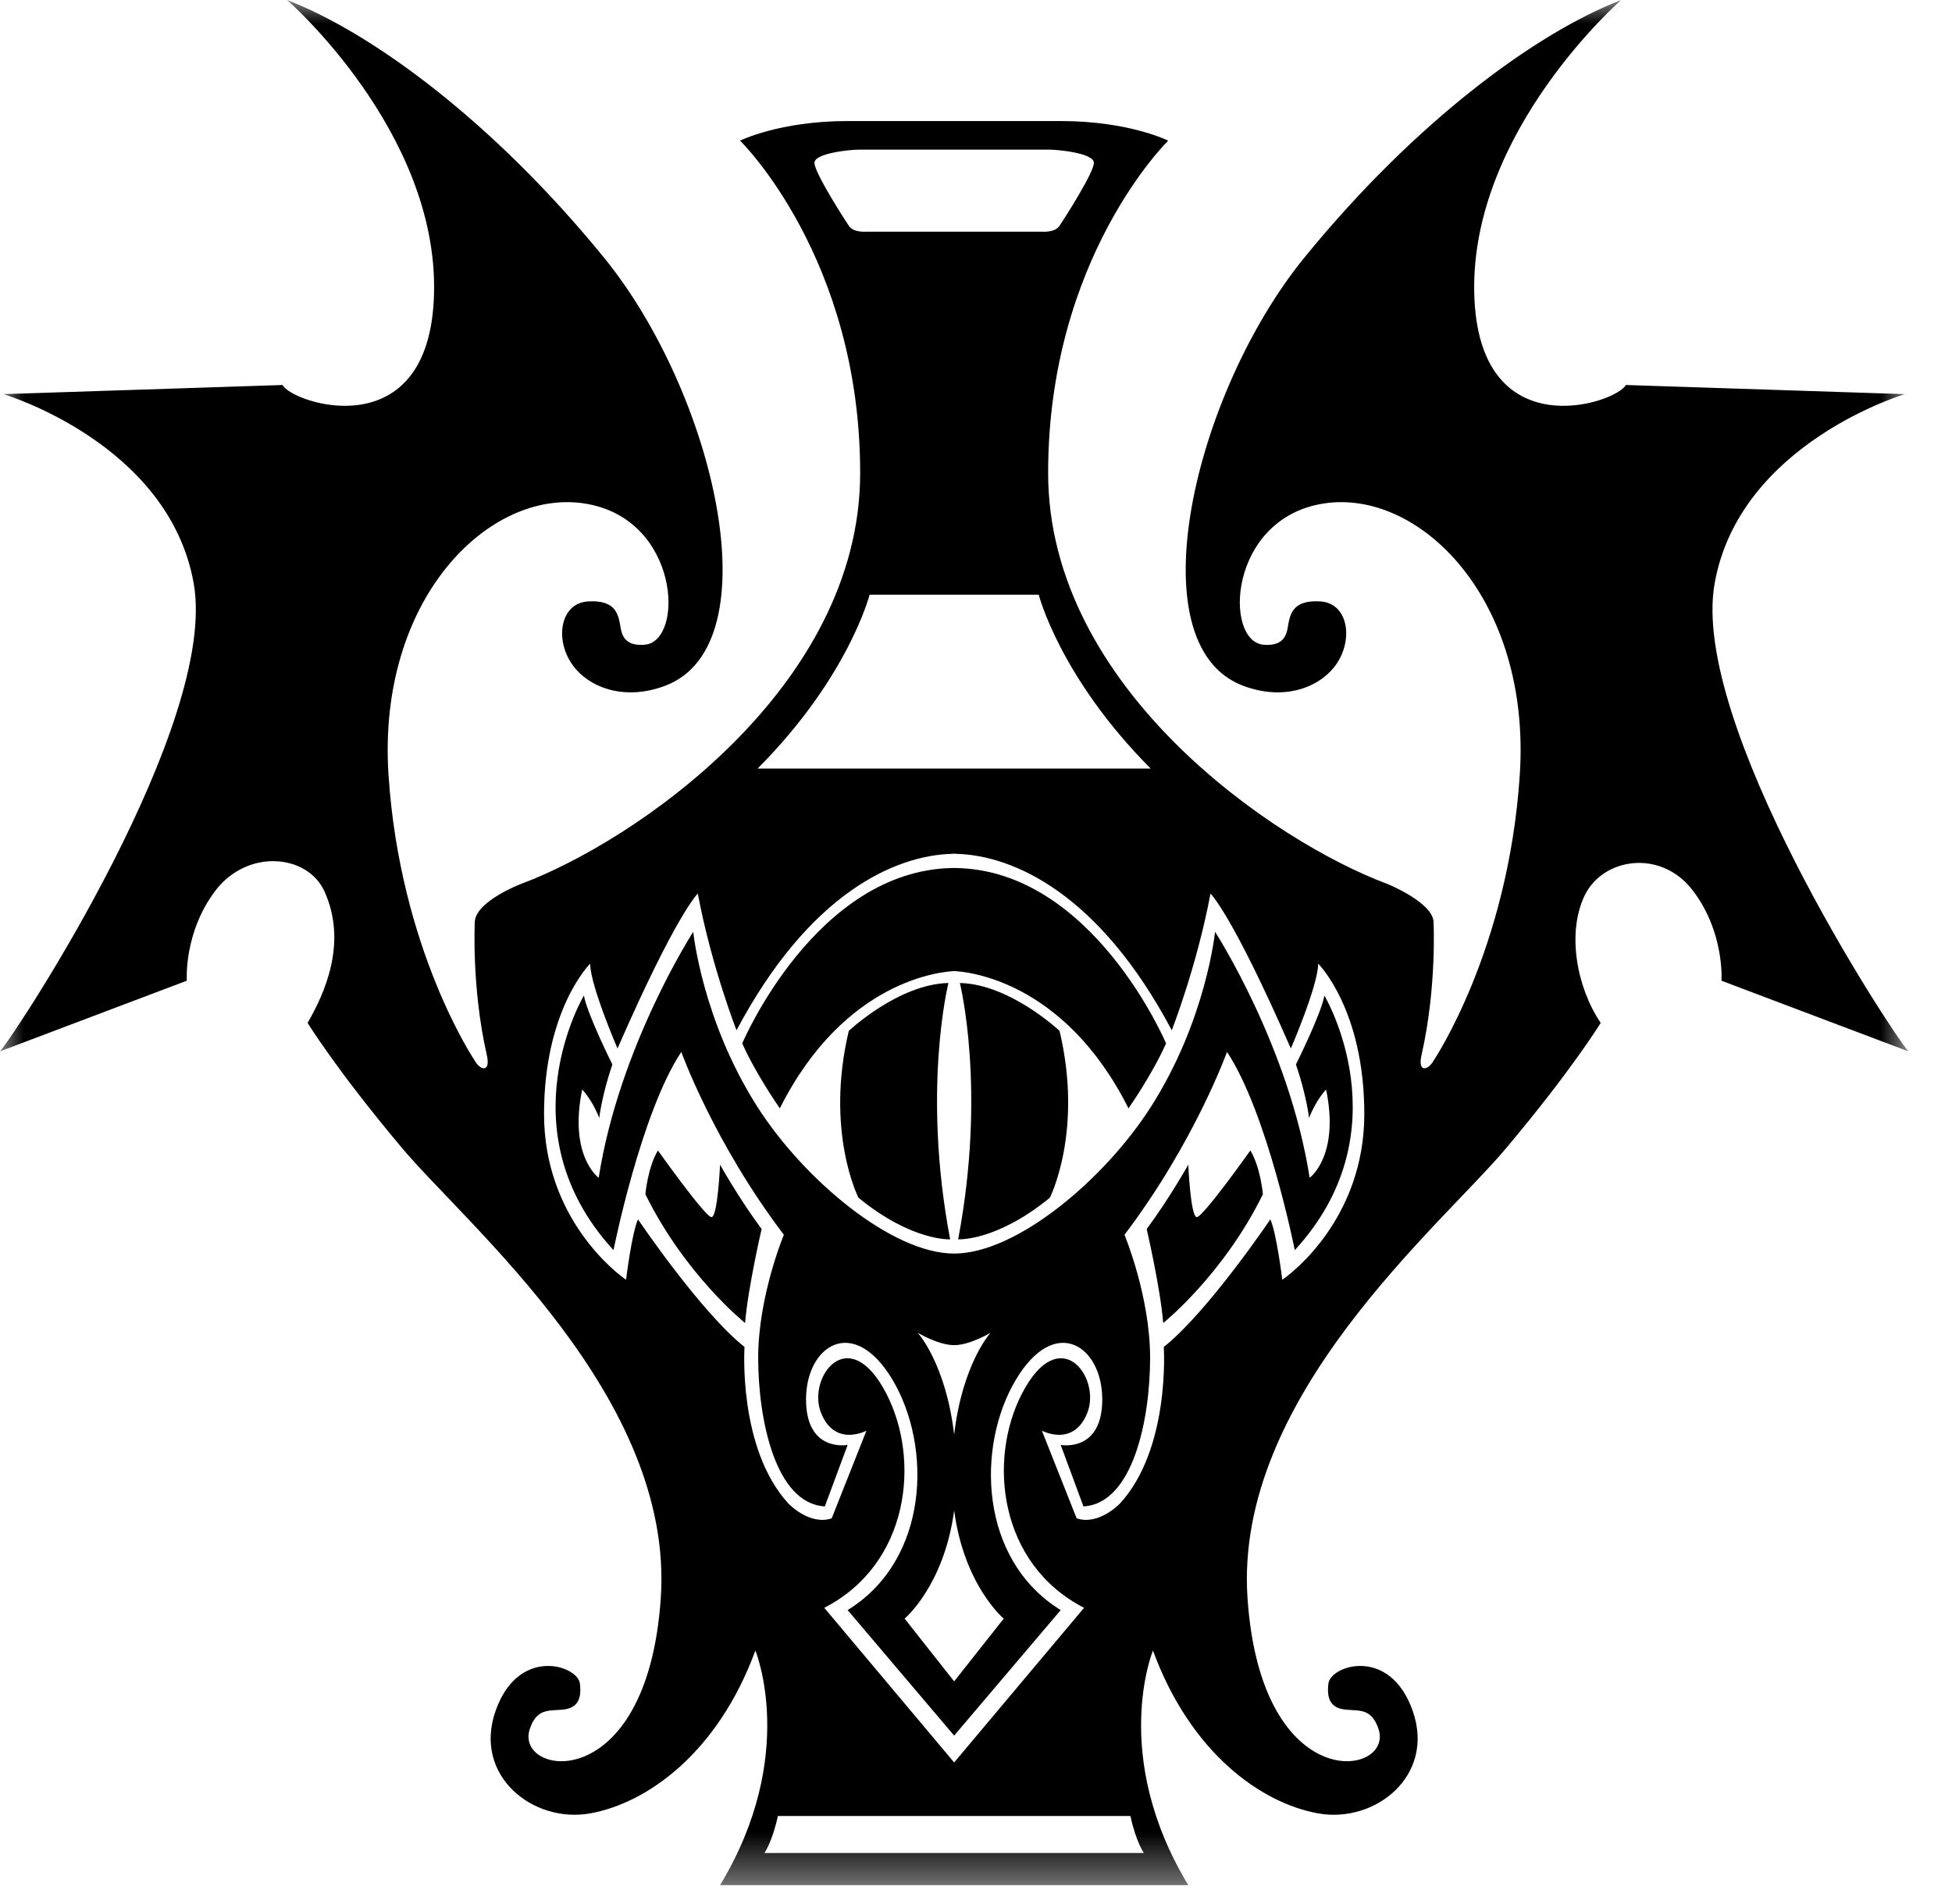 <svg width="41" height="40" viewBox="0 0 41 40" fill="none" xmlns="http://www.w3.org/2000/svg">
<path fill-rule="evenodd" clip-rule="evenodd" d="M13.819 24.169C13.819 24.169 14.813 25.569 14.944 25.569C15.076 25.569 15.124 24.468 15.124 24.468C15.124 24.468 15.519 25.174 15.997 25.82C15.997 25.82 15.71 27.052 15.65 27.794C15.65 27.794 14.394 26.79 13.556 25.09C13.556 25.09 13.604 24.528 13.819 24.169Z" fill="black"/>
<path fill-rule="evenodd" clip-rule="evenodd" d="M17.828 21.657C17.828 21.657 18.868 20.675 19.921 20.651C19.921 20.651 19.359 22.889 19.957 26.036C19.957 26.036 19.156 26.083 18.031 25.162C18.031 25.162 17.325 23.774 17.828 21.657Z" fill="black"/>
<path fill-rule="evenodd" clip-rule="evenodd" d="M21.082 34.004L20.041 35.323L19.001 34.004C19.001 34.004 19.831 33.31 20.041 31.731C20.251 33.31 21.082 34.004 21.082 34.004ZM20.041 28.259C20.376 28.259 20.807 27.998 20.807 27.998C20.807 27.998 20.215 28.643 20.041 30.14C19.867 28.643 19.275 27.998 19.275 27.998C19.275 27.998 19.706 28.259 20.041 28.259ZM27.818 20.915C27.747 21.309 27.22 22.362 27.22 22.362C27.448 23.032 27.495 23.487 27.495 23.487C27.651 23.092 27.854 22.889 27.854 22.889C28.142 24.289 27.508 24.743 27.508 24.743C27.077 21.98 25.521 19.575 25.521 19.575C25.521 19.575 25.337 21.435 24.169 23.26C23.191 24.789 21.345 26.335 20.041 26.335C18.738 26.335 16.892 24.789 15.913 23.26C14.745 21.435 14.561 19.575 14.561 19.575C14.561 19.575 13.006 21.98 12.575 24.743C12.575 24.743 11.941 24.289 12.228 22.889C12.228 22.889 12.432 23.092 12.587 23.487C12.587 23.487 12.635 23.032 12.862 22.362C12.862 22.362 12.336 21.309 12.264 20.915C12.264 20.915 10.577 23.75 12.886 26.263C12.886 26.263 13.461 23.38 14.31 22.099C14.31 22.099 14.992 24.001 16.464 25.94C16.464 25.94 15.925 27.232 15.925 28.524C15.925 29.817 16.284 31.587 17.325 31.647L17.804 30.355C17.804 30.355 16.93 30.523 16.93 29.398C16.93 28.273 17.923 27.603 18.749 28.991C19.574 30.379 19.527 32.76 17.804 33.825L20.041 36.462L22.279 33.825C20.556 32.76 20.508 30.379 21.334 28.991C22.159 27.603 23.152 28.273 23.152 29.398C23.152 30.523 22.279 30.355 22.279 30.355L22.757 31.647C23.798 31.587 24.157 29.817 24.157 28.524C24.157 27.232 23.619 25.94 23.619 25.94C25.09 24.001 25.772 22.099 25.772 22.099C26.622 23.38 27.196 26.263 27.196 26.263C29.506 23.75 27.818 20.915 27.818 20.915Z" fill="black"/>
<path fill-rule="evenodd" clip-rule="evenodd" d="M26.263 24.169C26.263 24.169 25.27 25.569 25.138 25.569C25.006 25.569 24.959 24.468 24.959 24.468C24.959 24.468 24.564 25.174 24.085 25.82C24.085 25.82 24.372 27.052 24.432 27.794C24.432 27.794 25.689 26.79 26.526 25.09C26.526 25.09 26.478 24.528 26.263 24.169Z" fill="black"/>
<path fill-rule="evenodd" clip-rule="evenodd" d="M20.065 18.235C20.057 18.235 20.017 18.235 20.017 18.235C17.129 18.276 15.59 21.92 15.59 21.92C15.89 22.59 16.38 23.284 16.38 23.284C17.74 20.574 19.798 20.411 20.041 20.401C20.285 20.411 22.342 20.574 23.703 23.284C23.703 23.284 24.193 22.59 24.492 21.92C24.492 21.92 22.953 18.276 20.065 18.235Z" fill="black"/>
<path fill-rule="evenodd" clip-rule="evenodd" d="M22.255 21.657C22.255 21.657 21.214 20.675 20.161 20.651C20.161 20.651 20.723 22.889 20.125 26.036C20.125 26.036 20.927 26.083 22.051 25.162C22.051 25.162 22.758 23.774 22.255 21.657Z" fill="black"/>
<mask id="mask0_232_1980" style="mask-type:luminance" maskUnits="userSpaceOnUse" x="0" y="0" width="41" height="40">
<path d="M0 0H40.082V39.604H0V0Z" fill="white"/>
</mask>
<g mask="url(#mask0_232_1980)">
<path fill-rule="evenodd" clip-rule="evenodd" d="M18.202 4.867C18.202 4.867 17.932 4.893 17.834 4.75C17.735 4.606 17.107 3.628 17.107 3.422C17.107 3.215 17.861 3.143 18.058 3.143H22.025C22.222 3.143 22.976 3.215 22.976 3.422C22.976 3.628 22.348 4.606 22.249 4.75C22.15 4.893 21.881 4.867 21.881 4.867H18.202ZM26.933 26.885C26.933 26.885 26.814 25.904 26.682 25.617C26.682 25.617 25.366 27.567 24.444 28.297C24.444 28.297 24.588 30.427 23.523 31.587C23.523 31.587 23.08 32.054 22.614 31.898L21.884 30.056C21.884 30.056 22.554 30.415 22.841 29.673C23.128 28.931 22.255 27.751 21.465 29.278C20.747 30.666 20.975 32.855 22.77 33.777L20.041 37.026L17.313 33.777C19.108 32.855 19.335 30.666 18.617 29.278C17.828 27.751 16.954 28.931 17.242 29.673C17.529 30.415 18.199 30.056 18.199 30.056L17.469 31.898C17.002 32.054 16.56 31.587 16.56 31.587C15.495 30.427 15.638 28.297 15.638 28.297C14.717 27.567 13.401 25.617 13.401 25.617C13.269 25.904 13.15 26.885 13.15 26.885C12.97 26.765 11.427 25.605 11.427 23.403C11.427 21.202 12.396 20.244 12.396 20.244C12.396 20.699 12.97 22.027 12.97 22.027C14.214 19.18 14.657 18.773 14.657 18.773C14.944 20.304 15.47 21.644 15.47 21.644C16.996 18.77 18.796 17.967 20.006 17.937V17.935H20.077V17.937C21.286 17.967 23.087 18.77 24.612 21.644C24.612 21.644 25.138 20.304 25.425 18.773C25.425 18.773 25.868 19.18 27.113 22.027C27.113 22.027 27.687 20.699 27.687 20.244C27.687 20.244 28.656 21.202 28.656 23.403C28.656 25.605 27.113 26.765 26.933 26.885ZM24.026 38.928H16.056C16.056 38.928 16.217 38.706 16.339 38.151H23.743C23.865 38.706 24.026 38.928 24.026 38.928ZM15.913 16.146C17.825 14.226 18.265 12.494 18.265 12.494H21.818C21.818 12.494 22.258 14.226 24.169 16.146H15.913ZM40.083 22.087C39.676 21.608 35.488 15.195 36.015 12.252C36.541 9.309 40.011 8.28 40.011 8.28L34.148 8.088C33.956 8.471 31.037 9.452 30.965 6.15C30.892 2.752 34.052 0 34.052 0C32.257 0.694 29.721 2.56 27.4 5.408C25.078 8.256 23.834 13.544 26.107 14.405C26.986 14.739 27.74 14.431 28.07 13.951C28.433 13.423 28.312 12.672 27.735 12.635C27.116 12.596 27.091 12.939 27.043 13.209C27.003 13.43 26.875 13.573 26.538 13.544C25.701 13.472 25.796 10.888 27.806 10.577C29.817 10.266 32.162 12.587 31.922 16.272C31.683 19.957 30.11 22.284 30.11 22.284C30.002 22.482 29.769 22.55 29.859 22.159C30.182 20.741 30.11 19.359 30.11 19.359C30.08 18.952 29.141 18.57 29.141 18.57C26.771 17.69 22.015 14.459 22.015 9.937C22.015 5.414 24.537 2.955 24.537 2.955C24.537 2.955 23.712 2.543 22.285 2.543H17.798C16.371 2.543 15.545 2.955 15.545 2.955C15.545 2.955 18.067 5.414 18.067 9.937C18.067 14.459 13.311 17.69 10.942 18.57C10.942 18.57 10.003 18.928 9.973 19.359C9.973 19.359 9.901 20.741 10.224 22.159C10.313 22.55 10.08 22.482 9.973 22.284C9.973 22.284 8.4 19.957 8.16 16.272C7.921 12.587 10.266 10.266 12.276 10.577C14.286 10.888 14.382 13.472 13.544 13.544C13.207 13.573 13.08 13.43 13.04 13.209C12.991 12.939 12.966 12.596 12.348 12.635C11.771 12.672 11.649 13.423 12.013 13.951C12.343 14.431 13.096 14.739 13.975 14.405C16.248 13.544 15.004 8.256 12.683 5.408C10.362 2.56 7.825 0.694 6.03 0C6.03 0 9.191 2.752 9.117 6.15C9.046 9.452 6.126 8.471 5.935 8.088L0.072 8.28C0.072 8.28 3.542 9.309 4.068 12.252C4.594 15.195 0.407 21.608 0 22.087L3.924 20.603C3.924 20.603 3.853 19.598 4.523 18.713C5.193 17.828 6.463 17.935 6.82 18.737C7.299 19.814 6.82 20.866 6.461 21.489C6.461 21.489 7.059 22.47 8.447 24.121C9.835 25.772 14.167 29.362 13.879 33.574C13.592 37.785 10.798 37.315 11.127 36.325C11.271 35.895 11.51 35.943 11.798 35.918C12.085 35.895 12.228 35.751 12.18 35.368C12.132 34.985 10.888 34.578 10.409 35.943C9.931 37.306 11.199 38.311 12.396 38.096C13.592 37.881 15.076 36.828 15.866 34.675C15.866 34.675 16.775 36.876 15.124 39.604H24.959C23.308 36.876 24.217 34.675 24.217 34.675C25.007 36.828 26.49 37.881 27.687 38.096C28.883 38.311 30.152 37.306 29.673 35.943C29.195 34.578 27.95 34.985 27.902 35.368C27.855 35.751 27.998 35.895 28.285 35.918C28.572 35.943 28.811 35.895 28.955 36.325C29.285 37.315 26.49 37.785 26.203 33.574C25.916 29.362 30.247 25.772 31.635 24.121C33.023 22.47 33.621 21.489 33.621 21.489C33.119 20.747 32.904 19.598 33.286 18.809C33.67 18.019 34.89 17.828 35.56 18.713C36.23 19.598 36.158 20.603 36.158 20.603L40.083 22.087Z" fill="black"/>
</g>
</svg>
